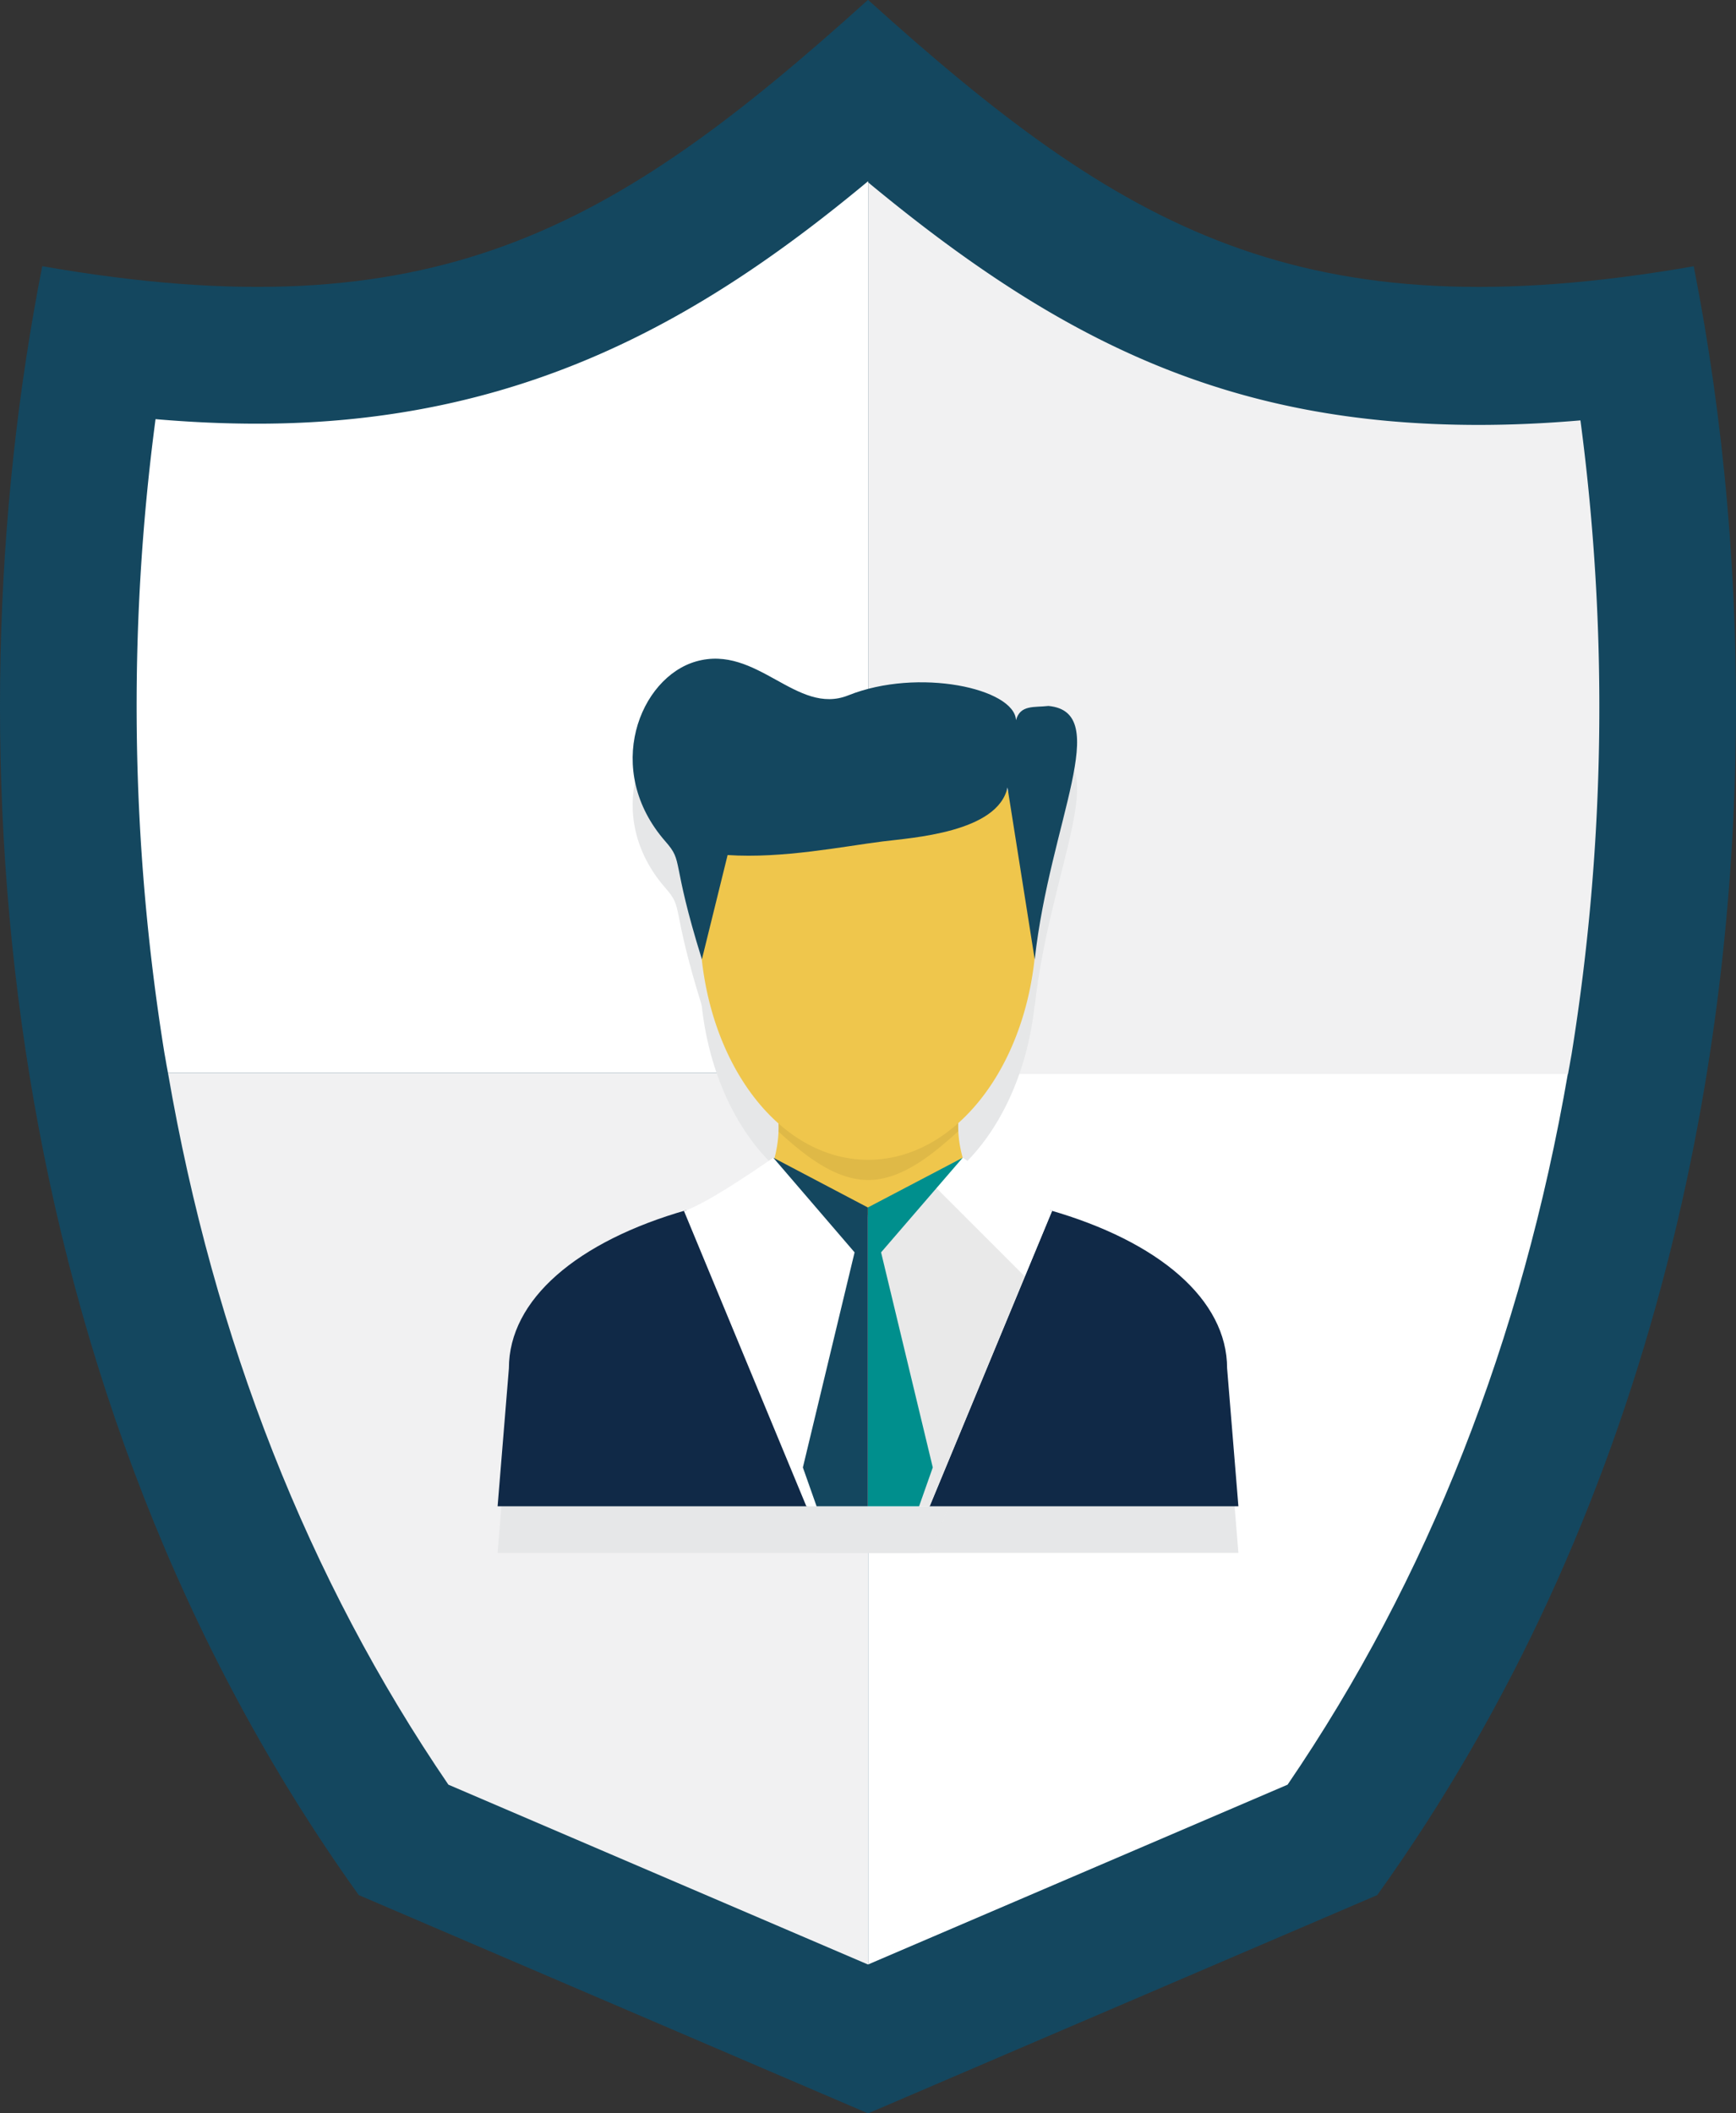 <svg xmlns="http://www.w3.org/2000/svg" xmlns:xlink="http://www.w3.org/1999/xlink" width="319.79" height="389.183" viewBox="0 0 319.79 389.183">
  <rect x="0" y="0" width="319.79" height="389.183" fill="#333333" stroke="none"/>
  <defs>
    <clipPath id="clip-path">
      <rect id="SVGID" width="140.984" height="159.211" fill="none"/>
    </clipPath>
    <clipPath id="clip-path-2">
      <rect id="SVGID-2" data-name="SVGID" width="140.984" height="159.211" fill="#14475f"/>
    </clipPath>
  </defs>
  <g id="Group_23625" data-name="Group 23625" transform="translate(-654.348 -1503.519)">
    <g id="Group_23616" data-name="Group 23616" transform="translate(654.348 1503.519)">
      <g id="Group_23615" data-name="Group 23615">
        <g id="Group_23613" data-name="Group 23613">
          <path id="Path_67952" data-name="Path 67952" d="M699.577,1503.52h-.035v389.166l.035.014,37.517-16.084,1.956-.834,54.3-23.273c24.886-34.7,41.823-72.99,52.281-112l.025-.1c17.428-64.881,17.046-131.824,5.993-187.859C779.486,1565.142,746.533,1545.9,699.577,1503.52Z" transform="translate(-539.647 -1503.517)" fill="#14475f"/>
          <path id="Path_67953" data-name="Path 67953" d="M662.132,1552.542c-17.7,89.749-8.013,207.492,58.3,299.965l93.783,40.185.028,0V1503.526l-.028-.007C767.25,1545.9,734.29,1565.148,662.132,1552.542Z" transform="translate(-654.348 -1503.519)" fill="#14475f"/>
        </g>
        <g id="Group_23614" data-name="Group 23614" transform="translate(25.167 33.36)">
          <path id="Path_67954" data-name="Path 67954" d="M663.093,1559.359c8.484,49.186,25.824,93.251,51.659,131.095l77.274,33.109.018-.007.028.007.007,0v-164.2Z" transform="translate(-657.32 -1395.156)" fill="#f1f1f2"/>
          <path id="Path_67955" data-name="Path 67955" d="M796.221,1512.948l-.035.028c-29.907,24.848-63.168,44.636-112.481,44.636-6.039,0-12.263-.276-18.759-.835a401.771,401.771,0,0,0,1.638,116.751q.159.87.308,1.737c.106.63.234,1.252.343,1.886H796.221Z" transform="translate(-661.461 -1512.948)" fill="#fff"/>
          <path id="Path_67956" data-name="Path 67956" d="M699.55,1723.559l77.26-33.105c25.842-37.843,43.175-81.906,51.662-131.095H699.55Z" transform="translate(-564.791 -1395.156)" fill="#fff"/>
          <path id="Path_67957" data-name="Path 67957" d="M830.758,1556.842c-6.489.559-12.712.835-18.752.835-46.218,0-77.331-15.575-112.456-44.665v164.2H828.472c.11-.629.233-1.249.34-1.882.1-.58.209-1.161.311-1.745A401.876,401.876,0,0,0,830.758,1556.842Z" transform="translate(-564.791 -1512.786)" fill="#f1f1f2"/>
        </g>
      </g>
    </g>
    <g id="Group_23624" data-name="Group 23624" transform="translate(743.749 1621.702)">
      <g id="Group_23619" data-name="Group 23619" transform="translate(0 8.573)" style="mix-blend-mode: multiply;isolation: isolate">
        <g id="Group_23618" data-name="Group 23618">
          <g id="Group_23617" data-name="Group 23617" clip-path="url(#clip-path)">
            <path id="Path_67958" data-name="Path 67958" d="M732.509,1563.443H698.672a22.248,22.248,0,0,1,.4,4.95c-.2,5.378-2.427,10.391-5.845,15.352h44.71c-3.432-5.76-5.5-10.331-5.739-15.437A22.646,22.646,0,0,1,732.509,1563.443Z" transform="translate(-645.065 -1478.187)" fill="#e6e7e8"/>
            <path id="Path_67959" data-name="Path 67959" d="M732.935,1568.924l-33.4,82.182h70.52l-4.341-53.028C765.712,1585.411,753.141,1574.695,732.935,1568.924Z" transform="translate(-629.068 -1464.276)" fill="#e6e7e8"/>
            <path id="Path_67960" data-name="Path 67960" d="M711.447,1571.06h-.007c-3.665,2.873-8.417,5.99-11.909,6.025v80.77l.265-.626,28.665-69.154,5.01-12.072c-4.228-1.221-16.462-9.8-16.462-9.8A73.8,73.8,0,0,1,711.447,1571.06Z" transform="translate(-629.073 -1471.184)" fill="#e6e7e8"/>
            <path id="Path_67961" data-name="Path 67961" d="M699.533,1577.074v80.788L733.466,1576c-4.239-1.21-16.462-9.8-16.462-9.8S706.053,1577.014,699.533,1577.074Z" transform="translate(-629.068 -1471.184)" fill="#e6e7e8"/>
            <path id="Path_67962" data-name="Path 67962" d="M683.958,1598.077l-4.341,53.028h70.524l-33.41-82.182C696.529,1574.695,683.958,1585.411,683.958,1598.077Z" transform="translate(-679.615 -1464.276)" fill="#e6e7e8"/>
            <path id="Path_67963" data-name="Path 67963" d="M689.959,1576l33.933,81.859v-80.788c-6.528-.06-17.474-10.872-17.474-10.872S694.191,1574.792,689.959,1576Z" transform="translate(-653.367 -1471.184)" fill="#e6e7e8"/>
            <path id="Path_67964" data-name="Path 67964" d="M711.439,1567.575l-11.908,4.3v81.775l.1.094h.163l28.666-69.154-17.014-17.014Z" transform="translate(-629.073 -1467.7)" fill="#e6e7e8" opacity="0.1"/>
            <path id="Path_67965" data-name="Path 67965" d="M699.533,1575.365v81.768l11.96-33.891-9.523-39.613L717,1566.2Z" transform="translate(-629.067 -1471.183)" fill="#e6e7e8"/>
            <path id="Path_67966" data-name="Path 67966" d="M709.583,1583.628l-9.524,39.613,11.969,33.891v-81.768l-17.417-9.162Z" transform="translate(-641.561 -1471.183)" fill="#e6e7e8"/>
            <path id="Path_67967" data-name="Path 67967" d="M695.172,1568.393c4.769,4.359,10.441,8.916,16.515,8.916,6.117,0,11.806-4.624,16.611-9a22.646,22.646,0,0,1,.308-4.865H694.768A22.248,22.248,0,0,1,695.172,1568.393Z" transform="translate(-641.161 -1478.187)" fill="#e6e7e8" opacity="0.07"/>
            <path id="Path_67968" data-name="Path 67968" d="M723.973,1547.052a132.109,132.109,0,0,1-23.277-2.066c-6.1,7.954-9.91,19.3-9.91,31.9,0,24.059,13.883,43.553,31.007,43.553s31-19.494,31-43.553c0-12.27-3.619-23.354-9.44-31.272A131.386,131.386,0,0,1,723.973,1547.052Z" transform="translate(-651.268 -1525.031)" fill="#e6e7e8"/>
            <path id="Path_67969" data-name="Path 67969" d="M763.888,1548.932c-2.636.3-5.2-.258-5.983,2.625-.265-5.834-17.991-9.736-30.912-4.571-9.507,3.8-16.781-9.457-28.014-6.255-10.374,2.951-17.237,19.937-5.654,33.151,3.449,3.931.9,3.011,6.719,21.713l4.737-19.208c10.027.686,21.38-1.6,28.52-2.505,5.36-.679,21.274-1.631,23.036-9.963l5.017,31.676C764.2,1570.107,775.8,1550.064,763.888,1548.932Z" transform="translate(-660.148 -1537.111)" fill="#e6e7e8"/>
            <path id="Path_67970" data-name="Path 67970" d="M700.061,1546c-2.491-1.27-2.852-4.143-7.256-2.54-1.065.824-3.078,4.932-2.59,9.032.311,2.632,1.4,3,1.755,3.118a9.538,9.538,0,0,1,2.371,1.16l4.076.28c11.12.767,19.268-4.3,33.693-10.5l-20.337,2.526A25.032,25.032,0,0,1,700.061,1546Z" transform="translate(-652.908 -1530.104)" fill="#e6e7e8"/>
          </g>
        </g>
      </g>
      <g id="Group_23623" data-name="Group 23623">
        <g id="Group_23622" data-name="Group 23622">
          <g id="Group_23621" data-name="Group 23621" clip-path="url(#clip-path-2)">
            <g id="Group_23620" data-name="Group 23620" transform="translate(0.002 3.117)">
              <path id="Path_67971" data-name="Path 67971" d="M732.509,1561.02H698.672a22.229,22.229,0,0,1,.4,4.95c-.2,5.378-2.427,10.391-5.845,15.348h44.71c-3.432-5.756-5.5-10.327-5.739-15.433A22.646,22.646,0,0,1,732.509,1561.02Z" transform="translate(-645.067 -1478.88)" fill="#efc64c"/>
              <path id="Path_67972" data-name="Path 67972" d="M732.935,1566.5l-33.4,82.185h70.52l-4.341-53.028C765.712,1582.988,753.141,1572.274,732.935,1566.5Z" transform="translate(-629.07 -1464.971)" fill="#102947"/>
              <path id="Path_67973" data-name="Path 67973" d="M711.447,1568.633h-.007c-3.665,2.876-8.417,5.993-11.909,6.025v80.77l.265-.626,28.665-69.154,5.01-12.068c-4.228-1.22-16.462-9.8-16.462-9.8A73.221,73.221,0,0,1,711.447,1568.633Z" transform="translate(-629.075 -1471.877)" fill="#fff"/>
              <path id="Path_67974" data-name="Path 67974" d="M699.533,1574.652v80.787l33.933-81.86c-4.239-1.209-16.462-9.8-16.462-9.8S706.053,1574.588,699.533,1574.652Z" transform="translate(-629.07 -1471.877)" fill="#fff"/>
              <path id="Path_67975" data-name="Path 67975" d="M683.958,1595.657l-4.341,53.028h70.524l-33.41-82.185C696.529,1572.274,683.958,1582.988,683.958,1595.657Z" transform="translate(-679.617 -1464.971)" fill="#102947"/>
              <path id="Path_67976" data-name="Path 67976" d="M689.959,1573.579l33.933,81.86v-80.787c-6.528-.064-17.474-10.873-17.474-10.873S694.191,1572.37,689.959,1573.579Z" transform="translate(-653.369 -1471.877)" fill="#fff"/>
              <path id="Path_67977" data-name="Path 67977" d="M711.439,1565.151l-11.908,4.3v81.775l.1.094h.163l28.666-69.154-17.014-17.015Z" transform="translate(-629.075 -1468.394)" fill="#231f20" opacity="0.1"/>
              <path id="Path_67978" data-name="Path 67978" d="M699.533,1572.941v81.768l11.96-33.891-9.523-39.613L717,1563.779Z" transform="translate(-629.068 -1471.877)" fill="#008f8d"/>
              <path id="Path_67979" data-name="Path 67979" d="M709.583,1581.205l-9.524,39.613,11.969,33.891v-81.768l-17.417-9.162Z" transform="translate(-641.563 -1471.877)" fill="#14475f"/>
              <path id="Path_67980" data-name="Path 67980" d="M695.172,1565.97c4.769,4.359,10.441,8.916,16.515,8.916,6.117,0,11.806-4.628,16.611-9a22.646,22.646,0,0,1,.308-4.865H694.768A22.229,22.229,0,0,1,695.172,1565.97Z" transform="translate(-641.163 -1478.88)" opacity="0.07"/>
              <path id="Path_67981" data-name="Path 67981" d="M723.973,1544.632a131.832,131.832,0,0,1-23.277-2.069c-6.1,7.957-9.91,19.3-9.91,31.9,0,24.055,13.883,43.549,31.007,43.549s31-19.494,31-43.549c0-12.27-3.619-23.354-9.44-31.273A131.386,131.386,0,0,1,723.973,1544.632Z" transform="translate(-651.27 -1525.727)" fill="#efc64c"/>
              <path id="Path_67982" data-name="Path 67982" d="M763.888,1546.509c-2.636.3-5.2-.258-5.983,2.625-.265-5.838-17.991-9.74-30.912-4.571-9.507,3.8-16.781-9.457-28.014-6.255-10.374,2.951-17.237,19.937-5.654,33.151,3.449,3.931.9,3.011,6.719,21.713l4.737-19.208c10.027.686,21.38-1.6,28.52-2.5,5.36-.68,21.274-1.631,23.036-9.963l5.017,31.676C764.2,1567.684,775.8,1547.641,763.888,1546.509Z" transform="translate(-660.15 -1537.804)" fill="#14475f"/>
              <path id="Path_67983" data-name="Path 67983" d="M700.061,1543.579c-2.491-1.27-2.852-4.146-7.256-2.541-1.065.825-3.078,4.932-2.59,9.033.311,2.632,1.4,2.993,1.755,3.117a9.556,9.556,0,0,1,2.371,1.161l4.076.279c11.12.768,19.268-4.3,33.693-10.5l-20.337,2.53A25.038,25.038,0,0,1,700.061,1543.579Z" transform="translate(-652.91 -1530.798)" fill="#14475f"/>
            </g>
          </g>
        </g>
      </g>
    </g>
  </g>
</svg>
